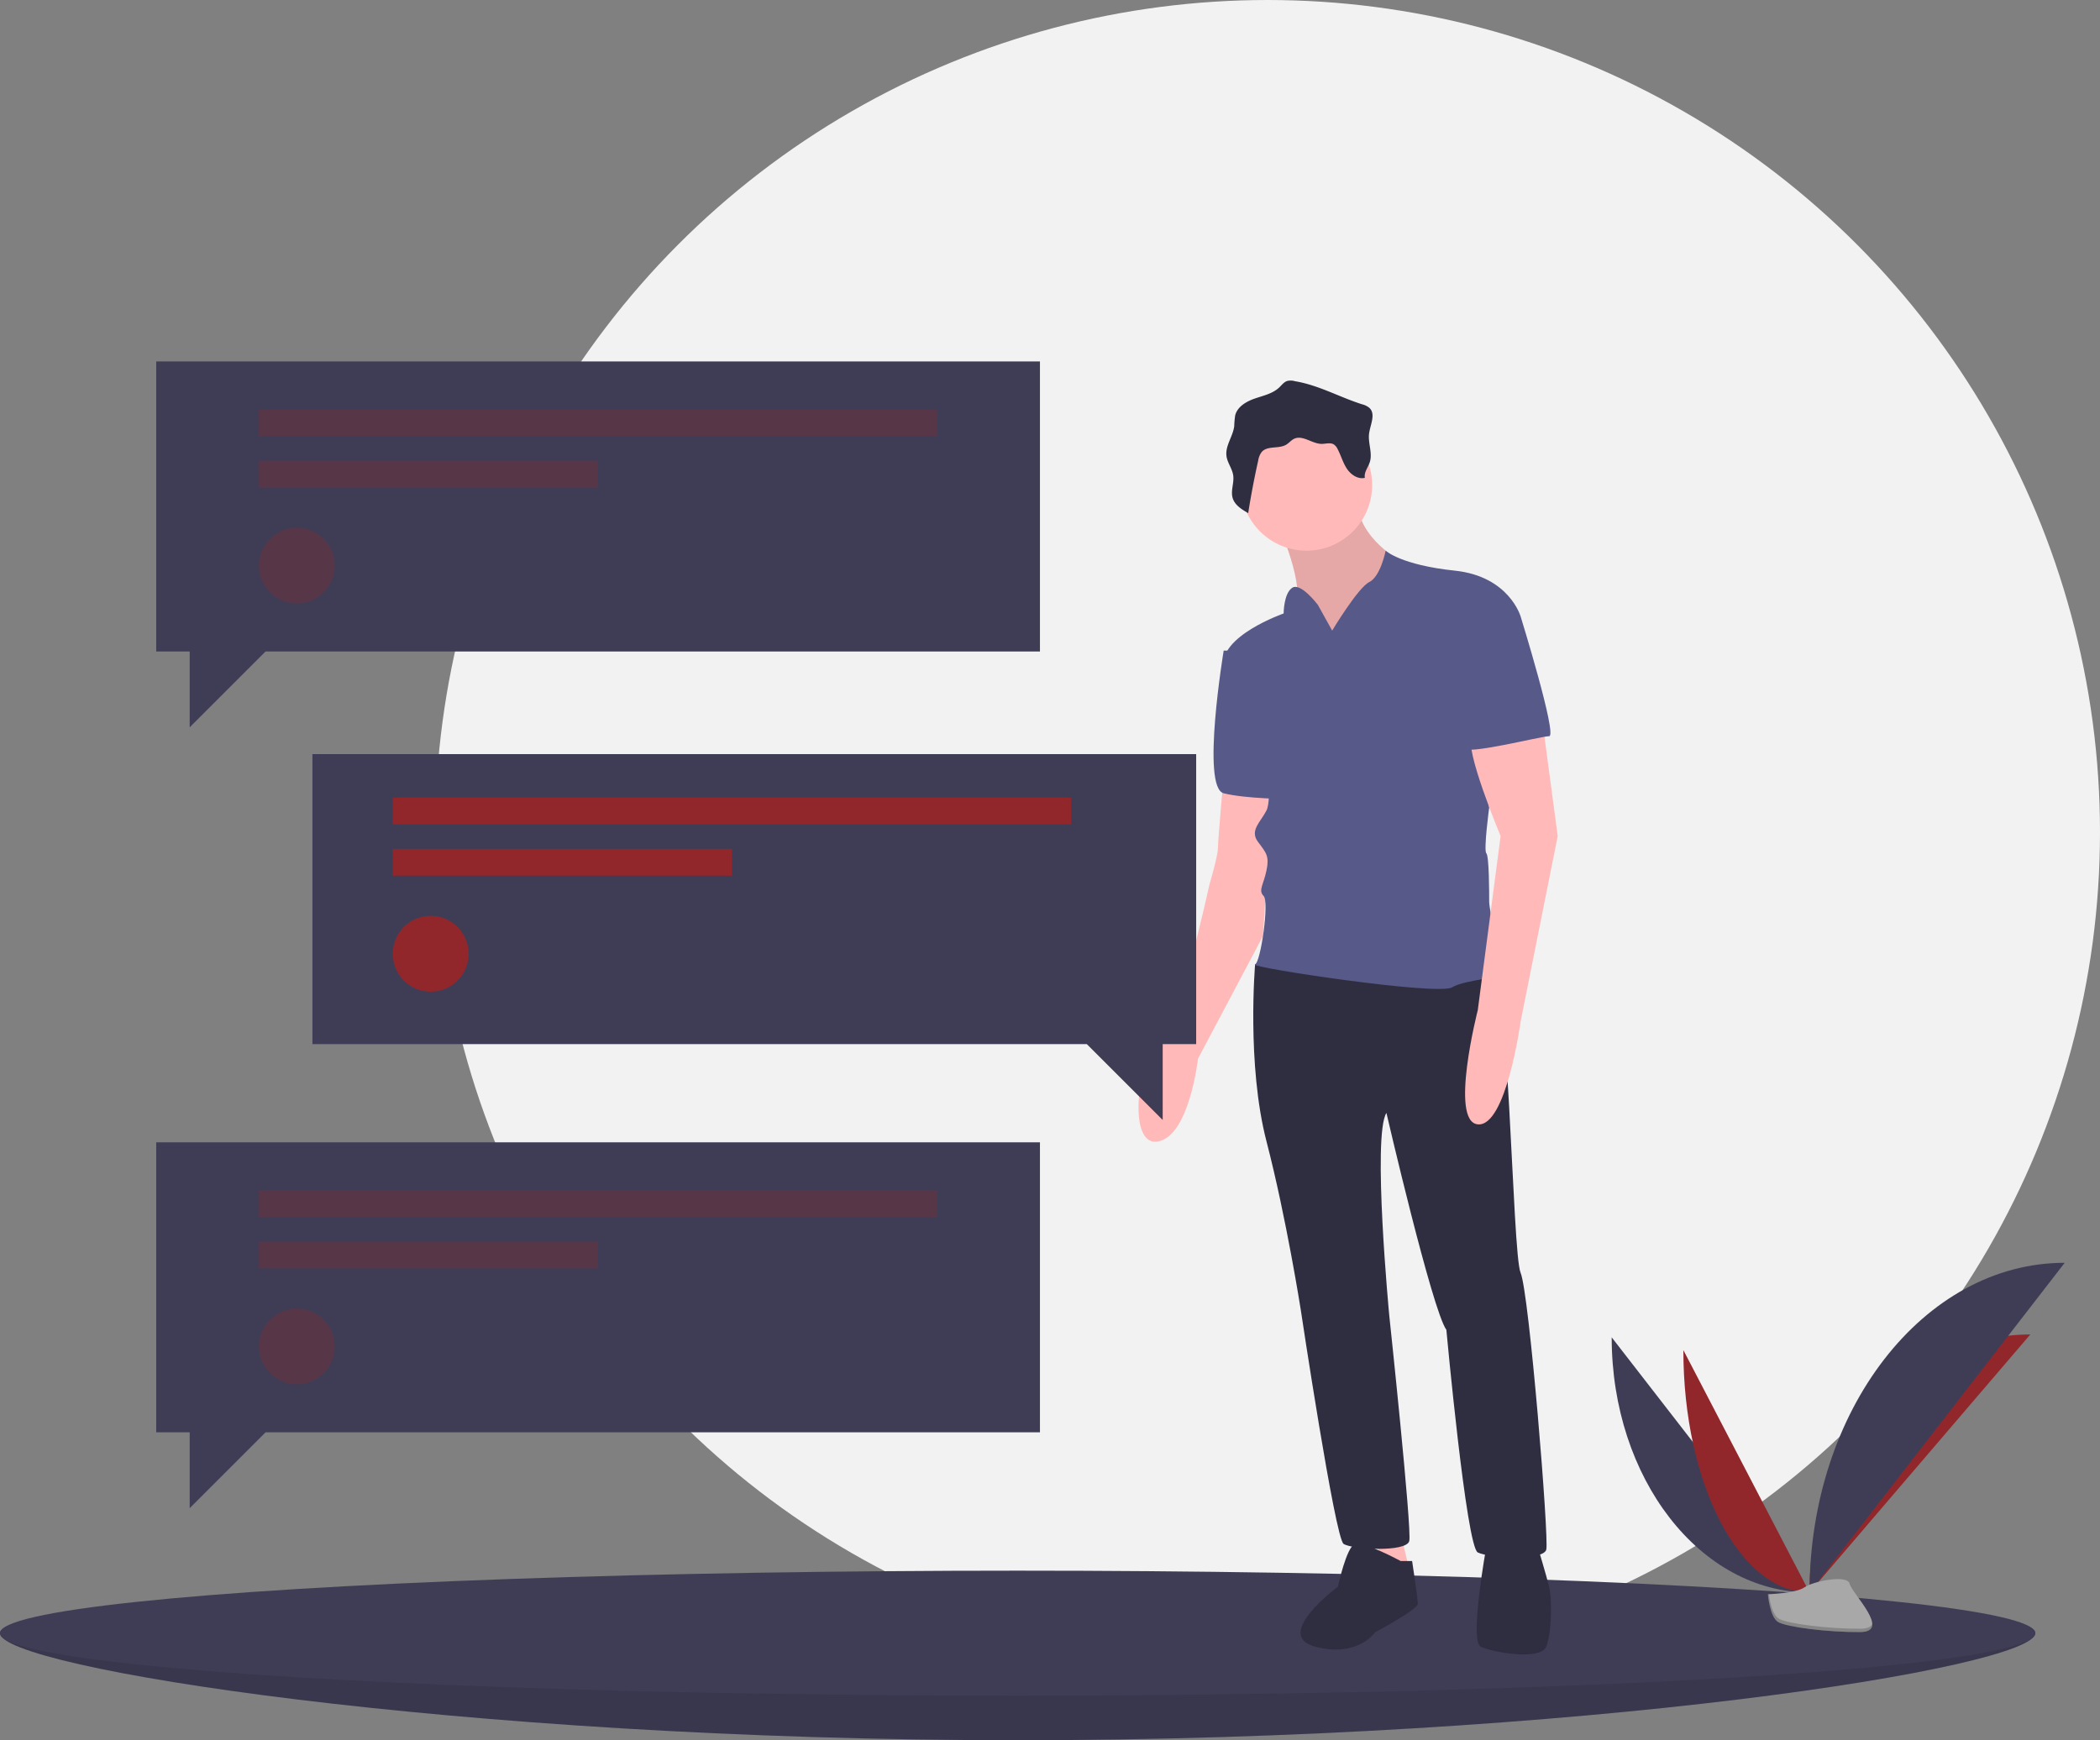 <svg xmlns="http://www.w3.org/2000/svg" width="941" height="780" viewBox="0 0 941 780"><rect x="0" y="0" width="941" height="780" fill="#808080" stroke="none"/><circle cx="373" cy="373" r="373" transform="translate(195)" fill="#f2f2f2"/><path d="M1041.5,792c0,15.464-204.158,48-456,48s-456-32.536-456-48,204.158-8,456-8S1041.5,776.536,1041.5,792Z" transform="translate(-129.5 -60)" fill="#3f3d56"/><path d="M1041.5,792c0,15.464-204.158,48-456,48s-456-32.536-456-48,204.158-8,456-8S1041.5,776.536,1041.5,792Z" transform="translate(-129.5 -60)" opacity="0.1"/><ellipse cx="456" cy="28" rx="456" ry="28" transform="translate(0 704)" fill="#3f3d56"/><path d="M851.689,659.413c0,63.2,39.651,114.348,88.652,114.348" transform="translate(-129.5 -60)" fill="#3f3d56"/><path d="M940.34,773.761c0-63.914,44.248-115.633,98.93-115.633" transform="translate(-129.5 -60)" fill="#91272b"/><path d="M883.809,665.142c0,60.037,25.285,108.619,56.532,108.619" transform="translate(-129.5 -60)" fill="#91272b"/><path d="M940.34,773.761c0-81.668,51.144-147.753,114.348-147.753" transform="translate(-129.5 -60)" fill="#3f3d56"/><path d="M921.69,774.567s12.572-.387,16.361-3.085,19.339-5.92,20.279-1.593,18.894,21.521,4.7,21.636-32.981-2.211-36.762-4.515S921.69,774.567,921.69,774.567Z" transform="translate(-129.5 -60)" fill="#a8a8a8"/><path d="M963.284,790.018c-14.194.115-32.981-2.211-36.762-4.515-2.88-1.754-4.028-8.049-4.412-10.953-.266.011-.42.016-.42.016s.8,10.14,4.578,12.443,22.568,4.629,36.762,4.515c4.1-.033,5.513-1.491,5.435-3.65C967.9,789.179,966.334,789.994,963.284,790.018Z" transform="translate(-129.5 -60)" opacity="0.2"/><path d="M702.135,295.316s12.792,26.864,7.675,39.656S729,361.836,729,361.836l31.981-17.909V320.9l-5.117-10.234s-20.468-11.513-17.909-29.422S702.135,295.316,702.135,295.316Z" transform="translate(-129.5 -60)" fill="#ffb9b9"/><path d="M702.135,295.316s12.792,26.864,7.675,39.656S729,361.836,729,361.836l31.981-17.909V320.9l-5.117-10.234s-20.468-11.513-17.909-29.422S702.135,295.316,702.135,295.316Z" transform="translate(-129.5 -60)" opacity="0.1"/><path d="M677.83,407.888s-2.558,28.143-2.558,31.981-3.838,16.63-3.838,16.63-14.072,65.241-23.026,71.637-14.072,46.052,0,43.494,17.909-37.1,17.909-37.1l29.125-55L699.577,413Z" transform="translate(-129.5 -60)" fill="#ffb9b9"/><path d="M688.064,351.6H677.83s-10.234,61.4,0,63.962,29.422,2.558,29.422,2.558Z" transform="translate(-129.5 -60)" fill="#575a89"/><path d="M616.129,686.885l5.117,24.3,10.234-7.675-5.117-21.747L616.129,685.6Z" fill="#ffb9b9"/><path d="M699.577,487.2l-7.675,5.117s-3.838,44.773,5.117,79.312,15.35,75.474,15.35,75.474S727.72,749.443,731.557,752s28.143,3.838,29.422-1.279-8.955-101.059-8.955-101.059-7.675-80.592-1.279-90.826c0,0,20.468,88.267,26.864,97.222,0,0,8.955,97.222,14.072,99.78s29.422,3.838,30.7-1.279-7.675-115.131-11.513-124.085S805.753,488.48,796.8,489.759,699.577,487.2,699.577,487.2Z" transform="translate(-129.5 -60)" fill="#2f2e41"/><circle cx="29.422" cy="29.422" r="29.422" transform="translate(556.006 187.985)" fill="#ffb9b9"/><path d="M726.441,342.647l-6.4-11.513s-7.675-10.234-11.513-7.675-3.838,11.513-3.838,11.513-29.422,10.234-26.864,24.305,19.188,38.377,19.188,38.377,2.558,20.468,0,25.585-7.675,8.955-3.838,14.072,5.117,6.4,3.838,12.792-3.838,8.955-1.279,11.513-1.279,29.422-3.838,30.7,81.871,14.072,88.267,10.234,24.305-3.838,23.026-7.675-6.4-26.864-6.4-30.7,0-20.468-1.279-21.747,1.279-20.468,1.279-20.468l-6.4-53.728,20.468-31.981s-5.117-17.909-29.422-20.468-31.029-8.955-31.029-8.955-2.231,11.513-7.348,14.072S726.441,342.647,726.441,342.647Z" transform="translate(-129.5 -60)" fill="#575a89"/><path d="M819.825,377.187l7.675,57.565L810.87,517.9s-6.4,47.332-19.188,46.052,0-51.169,0-51.169l10.233-78.033s-16.63-39.656-12.792-44.773S819.825,377.187,819.825,377.187Z" transform="translate(-129.5 -60)" fill="#ffb9b9"/><path d="M757.142,759.677s-16.63-8.955-20.468-7.675S729,771.19,729,771.19s-29.422,21.747-10.234,26.864,26.864-6.4,26.864-6.4,19.188-10.234,19.188-12.792-2.558-19.188-2.558-19.188Z" transform="translate(-129.5 -60)" fill="#2f2e41"/><path d="M795.519,753.281s-7.675,42.215-2.558,44.773,26.864,6.4,29.422,0,2.558-21.747,1.279-26.864-5.117-17.909-5.117-17.909Z" transform="translate(-129.5 -60)" fill="#2f2e41"/><path d="M709.8,230.869a6.826,6.826,0,0,0-3.525-.107c-1.468.479-2.432,1.836-3.552,2.9-2.934,2.785-7.125,3.657-10.949,4.976s-7.847,3.655-8.8,7.585a41.3,41.3,0,0,0-.417,4.773c-.57,4.637-4.107,8.812-3.474,13.441.413,3.024,2.569,5.589,3.012,8.609.493,3.367-1.208,6.871-.259,10.139.93,3.2,4.075,5.154,6.973,6.8q1.864-11.834,4.479-23.533a8.5,8.5,0,0,1,1.595-3.889c2.572-2.914,7.617-1.254,10.955-3.245,1.268-.756,2.209-2,3.541-2.641,3.856-1.843,8.028,2.24,12.3,2.279,1.886.017,3.955-.732,5.548.277a5.07,5.07,0,0,1,1.623,2c1.523,2.859,2.36,6.071,4.136,8.779s4.957,4.918,8.106,4.159c-.481-2.442,1.431-4.639,2.2-7.008,1.317-4.075-.836-8.5-.317-12.749.487-3.991,3.088-8.676.235-11.51a8.086,8.086,0,0,0-3.375-1.694C729.727,238.007,720.4,232.637,709.8,230.869Z" transform="translate(-129.5 -60)" fill="#2f2e41"/><path d="M798.078,331.134l12.792,5.117s16.63,53.728,12.792,53.728-38.377,8.955-38.377,5.117S787.844,331.134,798.078,331.134Z" transform="translate(-129.5 -60)" fill="#575a89"/><path d="M466,162H70V292H85v34l34-34H466Z" fill="#3f3d56"/><path d="M466,512H70V642H85v34l34-34H466Z" fill="#3f3d56"/><path d="M140,338H536V468H521v34l-34-34H140Z" fill="#3f3d56"/><rect width="304" height="12" transform="translate(116 183.5)" fill="#91272b" opacity="0.3"/><rect width="152" height="12" transform="translate(116 206.5)" fill="#91272b" opacity="0.3"/><circle cx="17" cy="17" r="17" transform="translate(116 236.5)" fill="#91272b" opacity="0.3"/><rect width="304" height="12" transform="translate(176 357.5)" fill="#91272b"/><rect width="152" height="12" transform="translate(176 380.5)" fill="#91272b"/><circle cx="17" cy="17" r="17" transform="translate(176 410.5)" fill="#91272b"/><rect width="304" height="12" transform="translate(116 533.5)" fill="#91272b" opacity="0.3"/><rect width="152" height="12" transform="translate(116 556.5)" fill="#91272b" opacity="0.3"/><circle cx="17" cy="17" r="17" transform="translate(116 586.5)" fill="#91272b" opacity="0.3"/></svg>